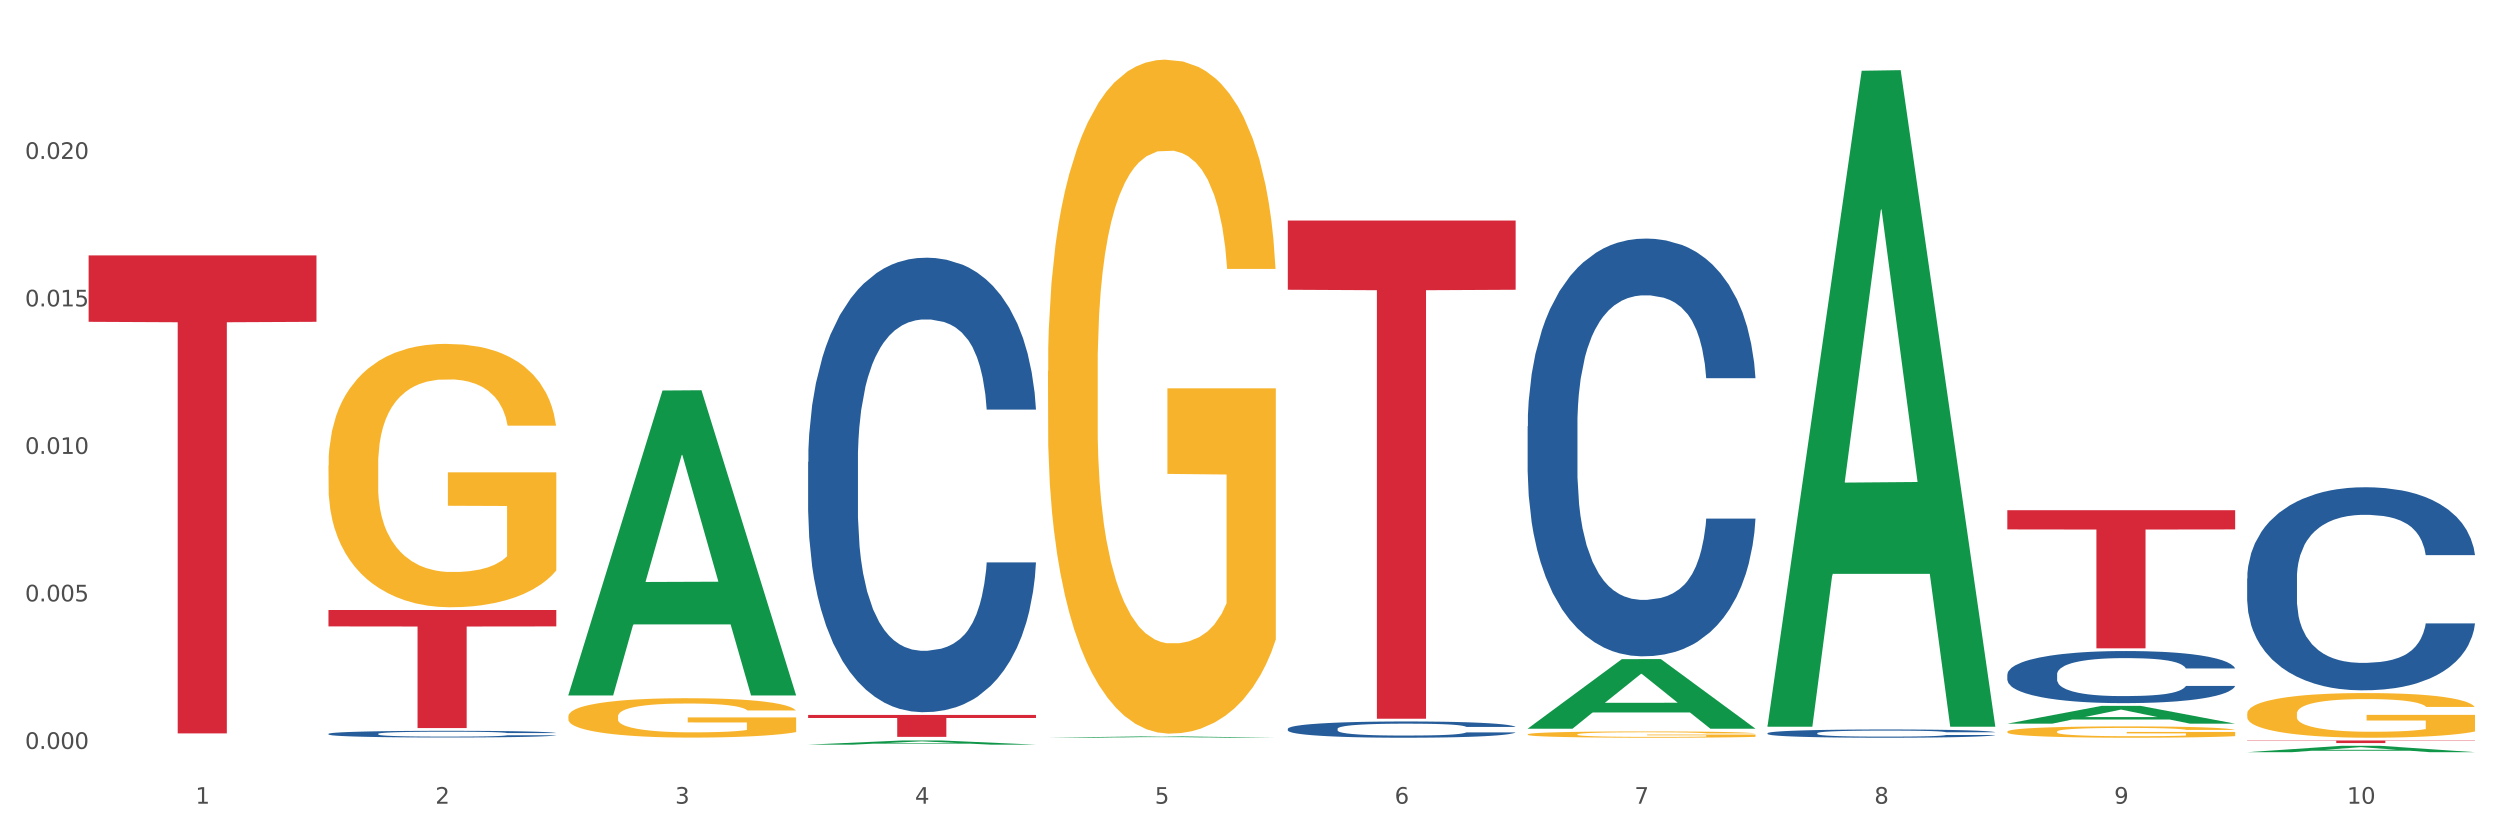 <?xml version="1.0" encoding="utf-8" standalone="no"?>
<!DOCTYPE svg PUBLIC "-//W3C//DTD SVG 1.1//EN"
  "http://www.w3.org/Graphics/SVG/1.1/DTD/svg11.dtd">
<svg xmlns:xlink="http://www.w3.org/1999/xlink" width="1080pt" height="360pt" viewBox="0 0 1080 360" xmlns="http://www.w3.org/2000/svg" version="1.1">
 <rect x="0" y="0" width="1080" height="360" fill="#333333" stroke="none"/>
 <defs>
  <style type="text/css">*{stroke-linejoin: round; stroke-linecap: butt}</style>
 </defs>
 <g id="figure_1">
  <g id="patch_1">
   <path d="M 0 360 
L 1080 360 
L 1080 0 
L 0 0 
z
" style="fill: #ffffff; stroke: #ffffff; stroke-linejoin: miter"/>
  </g>
  <g id="axes_1">
   <g id="matplotlib.axis_1">
    <g id="xtick_1">
     <g id="text_1">
      <!-- 1 -->
      <g style="fill: #4d4d4d" transform="translate(84.444 347.204) scale(0.096 -0.096)">
       <defs>
        <path id="DejaVuSans-31" d="M 794 531 
L 1825 531 
L 1825 4091 
L 703 3866 
L 703 4441 
L 1819 4666 
L 2450 4666 
L 2450 531 
L 3481 531 
L 3481 0 
L 794 0 
L 794 531 
z
" transform="scale(0.016)"/>
       </defs>
       <use xlink:href="#DejaVuSans-31"/>
      </g>
     </g>
    </g>
    <g id="xtick_2">
     <g id="text_2">
      <!-- 2 -->
      <g style="fill: #4d4d4d" transform="translate(188.053 347.204) scale(0.096 -0.096)">
       <defs>
        <path id="DejaVuSans-32" d="M 1228 531 
L 3431 531 
L 3431 0 
L 469 0 
L 469 531 
Q 828 903 1448 1529 
Q 2069 2156 2228 2338 
Q 2531 2678 2651 2914 
Q 2772 3150 2772 3378 
Q 2772 3750 2511 3984 
Q 2250 4219 1831 4219 
Q 1534 4219 1204 4116 
Q 875 4013 500 3803 
L 500 4441 
Q 881 4594 1212 4672 
Q 1544 4750 1819 4750 
Q 2544 4750 2975 4387 
Q 3406 4025 3406 3419 
Q 3406 3131 3298 2873 
Q 3191 2616 2906 2266 
Q 2828 2175 2409 1742 
Q 1991 1309 1228 531 
z
" transform="scale(0.016)"/>
       </defs>
       <use xlink:href="#DejaVuSans-32"/>
      </g>
     </g>
    </g>
    <g id="xtick_3">
     <g id="text_3">
      <!-- 3 -->
      <g style="fill: #4d4d4d" transform="translate(291.663 347.204) scale(0.096 -0.096)">
       <defs>
        <path id="DejaVuSans-33" d="M 2597 2516 
Q 3050 2419 3304 2112 
Q 3559 1806 3559 1356 
Q 3559 666 3084 287 
Q 2609 -91 1734 -91 
Q 1441 -91 1130 -33 
Q 819 25 488 141 
L 488 750 
Q 750 597 1062 519 
Q 1375 441 1716 441 
Q 2309 441 2620 675 
Q 2931 909 2931 1356 
Q 2931 1769 2642 2001 
Q 2353 2234 1838 2234 
L 1294 2234 
L 1294 2753 
L 1863 2753 
Q 2328 2753 2575 2939 
Q 2822 3125 2822 3475 
Q 2822 3834 2567 4026 
Q 2313 4219 1838 4219 
Q 1578 4219 1281 4162 
Q 984 4106 628 3988 
L 628 4550 
Q 988 4650 1302 4700 
Q 1616 4750 1894 4750 
Q 2613 4750 3031 4423 
Q 3450 4097 3450 3541 
Q 3450 3153 3228 2886 
Q 3006 2619 2597 2516 
z
" transform="scale(0.016)"/>
       </defs>
       <use xlink:href="#DejaVuSans-33"/>
      </g>
     </g>
    </g>
    <g id="xtick_4">
     <g id="text_4">
      <!-- 4 -->
      <g style="fill: #4d4d4d" transform="translate(395.273 347.204) scale(0.096 -0.096)">
       <defs>
        <path id="DejaVuSans-34" d="M 2419 4116 
L 825 1625 
L 2419 1625 
L 2419 4116 
z
M 2253 4666 
L 3047 4666 
L 3047 1625 
L 3713 1625 
L 3713 1100 
L 3047 1100 
L 3047 0 
L 2419 0 
L 2419 1100 
L 313 1100 
L 313 1709 
L 2253 4666 
z
" transform="scale(0.016)"/>
       </defs>
       <use xlink:href="#DejaVuSans-34"/>
      </g>
     </g>
    </g>
    <g id="xtick_5">
     <g id="text_5">
      <!-- 5 -->
      <g style="fill: #4d4d4d" transform="translate(498.883 347.204) scale(0.096 -0.096)">
       <defs>
        <path id="DejaVuSans-35" d="M 691 4666 
L 3169 4666 
L 3169 4134 
L 1269 4134 
L 1269 2991 
Q 1406 3038 1543 3061 
Q 1681 3084 1819 3084 
Q 2600 3084 3056 2656 
Q 3513 2228 3513 1497 
Q 3513 744 3044 326 
Q 2575 -91 1722 -91 
Q 1428 -91 1123 -41 
Q 819 9 494 109 
L 494 744 
Q 775 591 1075 516 
Q 1375 441 1709 441 
Q 2250 441 2565 725 
Q 2881 1009 2881 1497 
Q 2881 1984 2565 2268 
Q 2250 2553 1709 2553 
Q 1456 2553 1204 2497 
Q 953 2441 691 2322 
L 691 4666 
z
" transform="scale(0.016)"/>
       </defs>
       <use xlink:href="#DejaVuSans-35"/>
      </g>
     </g>
    </g>
    <g id="xtick_6">
     <g id="text_6">
      <!-- 6 -->
      <g style="fill: #4d4d4d" transform="translate(602.492 347.204) scale(0.096 -0.096)">
       <defs>
        <path id="DejaVuSans-36" d="M 2113 2584 
Q 1688 2584 1439 2293 
Q 1191 2003 1191 1497 
Q 1191 994 1439 701 
Q 1688 409 2113 409 
Q 2538 409 2786 701 
Q 3034 994 3034 1497 
Q 3034 2003 2786 2293 
Q 2538 2584 2113 2584 
z
M 3366 4563 
L 3366 3988 
Q 3128 4100 2886 4159 
Q 2644 4219 2406 4219 
Q 1781 4219 1451 3797 
Q 1122 3375 1075 2522 
Q 1259 2794 1537 2939 
Q 1816 3084 2150 3084 
Q 2853 3084 3261 2657 
Q 3669 2231 3669 1497 
Q 3669 778 3244 343 
Q 2819 -91 2113 -91 
Q 1303 -91 875 529 
Q 447 1150 447 2328 
Q 447 3434 972 4092 
Q 1497 4750 2381 4750 
Q 2619 4750 2861 4703 
Q 3103 4656 3366 4563 
z
" transform="scale(0.016)"/>
       </defs>
       <use xlink:href="#DejaVuSans-36"/>
      </g>
     </g>
    </g>
    <g id="xtick_7">
     <g id="text_7">
      <!-- 7 -->
      <g style="fill: #4d4d4d" transform="translate(706.102 347.204) scale(0.096 -0.096)">
       <defs>
        <path id="DejaVuSans-37" d="M 525 4666 
L 3525 4666 
L 3525 4397 
L 1831 0 
L 1172 0 
L 2766 4134 
L 525 4134 
L 525 4666 
z
" transform="scale(0.016)"/>
       </defs>
       <use xlink:href="#DejaVuSans-37"/>
      </g>
     </g>
    </g>
    <g id="xtick_8">
     <g id="text_8">
      <!-- 8 -->
      <g style="fill: #4d4d4d" transform="translate(809.712 347.204) scale(0.096 -0.096)">
       <defs>
        <path id="DejaVuSans-38" d="M 2034 2216 
Q 1584 2216 1326 1975 
Q 1069 1734 1069 1313 
Q 1069 891 1326 650 
Q 1584 409 2034 409 
Q 2484 409 2743 651 
Q 3003 894 3003 1313 
Q 3003 1734 2745 1975 
Q 2488 2216 2034 2216 
z
M 1403 2484 
Q 997 2584 770 2862 
Q 544 3141 544 3541 
Q 544 4100 942 4425 
Q 1341 4750 2034 4750 
Q 2731 4750 3128 4425 
Q 3525 4100 3525 3541 
Q 3525 3141 3298 2862 
Q 3072 2584 2669 2484 
Q 3125 2378 3379 2068 
Q 3634 1759 3634 1313 
Q 3634 634 3220 271 
Q 2806 -91 2034 -91 
Q 1263 -91 848 271 
Q 434 634 434 1313 
Q 434 1759 690 2068 
Q 947 2378 1403 2484 
z
M 1172 3481 
Q 1172 3119 1398 2916 
Q 1625 2713 2034 2713 
Q 2441 2713 2670 2916 
Q 2900 3119 2900 3481 
Q 2900 3844 2670 4047 
Q 2441 4250 2034 4250 
Q 1625 4250 1398 4047 
Q 1172 3844 1172 3481 
z
" transform="scale(0.016)"/>
       </defs>
       <use xlink:href="#DejaVuSans-38"/>
      </g>
     </g>
    </g>
    <g id="xtick_9">
     <g id="text_9">
      <!-- 9 -->
      <g style="fill: #4d4d4d" transform="translate(913.322 347.204) scale(0.096 -0.096)">
       <defs>
        <path id="DejaVuSans-39" d="M 703 97 
L 703 672 
Q 941 559 1184 500 
Q 1428 441 1663 441 
Q 2288 441 2617 861 
Q 2947 1281 2994 2138 
Q 2813 1869 2534 1725 
Q 2256 1581 1919 1581 
Q 1219 1581 811 2004 
Q 403 2428 403 3163 
Q 403 3881 828 4315 
Q 1253 4750 1959 4750 
Q 2769 4750 3195 4129 
Q 3622 3509 3622 2328 
Q 3622 1225 3098 567 
Q 2575 -91 1691 -91 
Q 1453 -91 1209 -44 
Q 966 3 703 97 
z
M 1959 2075 
Q 2384 2075 2632 2365 
Q 2881 2656 2881 3163 
Q 2881 3666 2632 3958 
Q 2384 4250 1959 4250 
Q 1534 4250 1286 3958 
Q 1038 3666 1038 3163 
Q 1038 2656 1286 2365 
Q 1534 2075 1959 2075 
z
" transform="scale(0.016)"/>
       </defs>
       <use xlink:href="#DejaVuSans-39"/>
      </g>
     </g>
    </g>
    <g id="xtick_10">
     <g id="text_10">
      <!-- 10 -->
      <g style="fill: #4d4d4d" transform="translate(1013.877 347.204) scale(0.096 -0.096)">
       <defs>
        <path id="DejaVuSans-30" d="M 2034 4250 
Q 1547 4250 1301 3770 
Q 1056 3291 1056 2328 
Q 1056 1369 1301 889 
Q 1547 409 2034 409 
Q 2525 409 2770 889 
Q 3016 1369 3016 2328 
Q 3016 3291 2770 3770 
Q 2525 4250 2034 4250 
z
M 2034 4750 
Q 2819 4750 3233 4129 
Q 3647 3509 3647 2328 
Q 3647 1150 3233 529 
Q 2819 -91 2034 -91 
Q 1250 -91 836 529 
Q 422 1150 422 2328 
Q 422 3509 836 4129 
Q 1250 4750 2034 4750 
z
" transform="scale(0.016)"/>
       </defs>
       <use xlink:href="#DejaVuSans-31"/>
       <use xlink:href="#DejaVuSans-30" transform="translate(63.623 0)"/>
      </g>
     </g>
    </g>
    <g id="xtick_11"/>
    <g id="xtick_12"/>
    <g id="xtick_13"/>
    <g id="xtick_14"/>
    <g id="xtick_15"/>
    <g id="xtick_16"/>
    <g id="xtick_17"/>
    <g id="xtick_18"/>
    <g id="xtick_19"/>
   </g>
   <g id="matplotlib.axis_2">
    <g id="ytick_1">
     <g id="text_11">
      <!-- 0.000 -->
      <g style="fill: #4d4d4d" transform="translate(10.8 323.526) scale(0.096 -0.096)">
       <defs>
        <path id="DejaVuSans-2e" d="M 684 794 
L 1344 794 
L 1344 0 
L 684 0 
L 684 794 
z
" transform="scale(0.016)"/>
       </defs>
       <use xlink:href="#DejaVuSans-30"/>
       <use xlink:href="#DejaVuSans-2e" transform="translate(63.623 0)"/>
       <use xlink:href="#DejaVuSans-30" transform="translate(95.41 0)"/>
       <use xlink:href="#DejaVuSans-30" transform="translate(159.033 0)"/>
       <use xlink:href="#DejaVuSans-30" transform="translate(222.656 0)"/>
      </g>
     </g>
    </g>
    <g id="ytick_2">
     <g id="text_12">
      <!-- 0.005 -->
      <g style="fill: #4d4d4d" transform="translate(10.8 259.806) scale(0.096 -0.096)">
       <use xlink:href="#DejaVuSans-30"/>
       <use xlink:href="#DejaVuSans-2e" transform="translate(63.623 0)"/>
       <use xlink:href="#DejaVuSans-30" transform="translate(95.41 0)"/>
       <use xlink:href="#DejaVuSans-30" transform="translate(159.033 0)"/>
       <use xlink:href="#DejaVuSans-35" transform="translate(222.656 0)"/>
      </g>
     </g>
    </g>
    <g id="ytick_3">
     <g id="text_13">
      <!-- 0.010 -->
      <g style="fill: #4d4d4d" transform="translate(10.8 196.085) scale(0.096 -0.096)">
       <use xlink:href="#DejaVuSans-30"/>
       <use xlink:href="#DejaVuSans-2e" transform="translate(63.623 0)"/>
       <use xlink:href="#DejaVuSans-30" transform="translate(95.41 0)"/>
       <use xlink:href="#DejaVuSans-31" transform="translate(159.033 0)"/>
       <use xlink:href="#DejaVuSans-30" transform="translate(222.656 0)"/>
      </g>
     </g>
    </g>
    <g id="ytick_4">
     <g id="text_14">
      <!-- 0.015 -->
      <g style="fill: #4d4d4d" transform="translate(10.8 132.365) scale(0.096 -0.096)">
       <use xlink:href="#DejaVuSans-30"/>
       <use xlink:href="#DejaVuSans-2e" transform="translate(63.623 0)"/>
       <use xlink:href="#DejaVuSans-30" transform="translate(95.41 0)"/>
       <use xlink:href="#DejaVuSans-31" transform="translate(159.033 0)"/>
       <use xlink:href="#DejaVuSans-35" transform="translate(222.656 0)"/>
      </g>
     </g>
    </g>
    <g id="ytick_5">
     <g id="text_15">
      <!-- 0.020 -->
      <g style="fill: #4d4d4d" transform="translate(10.8 68.645) scale(0.096 -0.096)">
       <use xlink:href="#DejaVuSans-30"/>
       <use xlink:href="#DejaVuSans-2e" transform="translate(63.623 0)"/>
       <use xlink:href="#DejaVuSans-30" transform="translate(95.41 0)"/>
       <use xlink:href="#DejaVuSans-32" transform="translate(159.033 0)"/>
       <use xlink:href="#DejaVuSans-30" transform="translate(222.656 0)"/>
      </g>
     </g>
    </g>
    <g id="ytick_6"/>
    <g id="ytick_7"/>
    <g id="ytick_8"/>
    <g id="ytick_9"/>
    <g id="ytick_10"/>
   </g>
   <g id="PolyCollection_1">
    <path d="M 245.502 300.205 
L 245.604 300.081 
L 286.193 168.7 
L 303.038 168.576 
L 343.932 300.453 
L 324.449 300.453 
L 315.621 269.743 
L 273.712 269.743 
L 273.408 270.239 
L 264.884 300.453 
L 245.502 300.453 
L 245.502 300.205 
L 278.989 251.417 
L 310.344 251.293 
L 294.819 196.685 
L 294.616 196.437 
L 294.413 196.809 
L 278.887 251.293 
L 278.989 251.417 
L 245.502 300.205 
z
" clip-path="url(#pb352b900b3)" style="fill: #109648"/>
    <path d="M 659.941 317.24 
L 660.058 317.237 
L 660.058 317.148 
L 660.29 317.071 
L 661.452 316.884 
L 663.195 316.731 
L 664.474 316.649 
L 665.752 316.582 
L 667.263 316.515 
L 669.122 316.445 
L 672.492 316.343 
L 674.584 316.291 
L 677.14 316.236 
L 681.789 316.157 
L 685.159 316.112 
L 688.645 316.075 
L 694.339 316.03 
L 698.058 316.011 
L 702.009 315.996 
L 706.774 315.986 
L 710.376 315.983 
L 718.279 315.991 
L 725.019 316.013 
L 728.273 316.03 
L 732.456 316.06 
L 734.664 316.08 
L 738.267 316.12 
L 741.985 316.172 
L 744.542 316.217 
L 748.377 316.301 
L 751.282 316.385 
L 753.955 316.49 
L 755.349 316.562 
L 756.395 316.629 
L 757.325 316.706 
L 758.255 316.827 
L 737.337 316.827 
L 736.523 316.74 
L 735.245 316.659 
L 733.386 316.579 
L 731.759 316.529 
L 728.97 316.467 
L 726.413 316.428 
L 723.74 316.398 
L 720.487 316.373 
L 717.93 316.361 
L 714.327 316.351 
L 707.239 316.353 
L 702.474 316.373 
L 699.22 316.398 
L 697.128 316.42 
L 695.269 316.445 
L 693.177 316.48 
L 690.737 316.532 
L 688.994 316.579 
L 687.251 316.639 
L 685.856 316.698 
L 684.578 316.768 
L 683.532 316.842 
L 682.719 316.919 
L 682.021 317.014 
L 681.44 317.17 
L 681.44 317.51 
L 681.673 317.587 
L 682.254 317.689 
L 682.951 317.766 
L 684.113 317.858 
L 685.159 317.92 
L 687.134 318.009 
L 689.342 318.084 
L 691.086 318.131 
L 692.829 318.171 
L 695.85 318.225 
L 699.22 318.27 
L 702.125 318.297 
L 706.077 318.322 
L 708.749 318.332 
L 711.074 318.337 
L 716.768 318.337 
L 720.835 318.329 
L 725.367 318.312 
L 728.854 318.29 
L 731.759 318.262 
L 735.013 318.218 
L 737.104 318.176 
L 737.104 317.657 
L 711.538 317.654 
L 711.538 317.309 
L 758.371 317.309 
L 758.371 318.322 
L 756.395 318.374 
L 754.187 318.421 
L 751.863 318.464 
L 748.377 318.516 
L 744.193 318.565 
L 740.475 318.6 
L 736.523 318.63 
L 731.875 318.657 
L 725.832 318.682 
L 722.113 318.692 
L 717.465 318.699 
L 712.003 318.702 
L 707.239 318.697 
L 702.59 318.685 
L 697.71 318.662 
L 692.945 318.63 
L 689.342 318.598 
L 685.74 318.558 
L 681.905 318.506 
L 678.884 318.456 
L 676.559 318.411 
L 674.003 318.354 
L 671.214 318.28 
L 669.122 318.213 
L 667.263 318.143 
L 665.287 318.054 
L 663.893 317.977 
L 662.498 317.88 
L 661.685 317.808 
L 660.755 317.696 
L 660.058 317.54 
L 659.941 317.24 
z
" clip-path="url(#pb352b900b3)" style="fill: #f7b32b"/>
    <path d="M 867.161 316.067 
L 867.277 316.063 
L 867.277 315.902 
L 867.51 315.763 
L 868.672 315.428 
L 870.415 315.151 
L 871.693 315.003 
L 872.971 314.882 
L 874.482 314.761 
L 876.342 314.636 
L 879.712 314.453 
L 881.803 314.359 
L 884.36 314.261 
L 889.008 314.117 
L 892.378 314.037 
L 895.865 313.97 
L 901.559 313.889 
L 905.278 313.853 
L 909.229 313.827 
L 913.993 313.809 
L 917.596 313.804 
L 925.498 313.818 
L 932.238 313.858 
L 935.492 313.889 
L 939.676 313.943 
L 941.884 313.979 
L 945.486 314.05 
L 949.205 314.144 
L 951.761 314.225 
L 955.596 314.377 
L 958.501 314.529 
L 961.174 314.717 
L 962.569 314.846 
L 963.615 314.967 
L 964.544 315.106 
L 965.474 315.325 
L 944.556 315.325 
L 943.743 315.168 
L 942.465 315.021 
L 940.605 314.878 
L 938.978 314.788 
L 936.189 314.676 
L 933.633 314.605 
L 930.96 314.551 
L 927.706 314.507 
L 925.149 314.484 
L 921.547 314.466 
L 914.458 314.471 
L 909.694 314.507 
L 906.44 314.551 
L 904.348 314.591 
L 902.489 314.636 
L 900.397 314.699 
L 897.956 314.793 
L 896.213 314.878 
L 894.47 314.985 
L 893.076 315.092 
L 891.797 315.218 
L 890.751 315.352 
L 889.938 315.491 
L 889.241 315.66 
L 888.66 315.942 
L 888.66 316.555 
L 888.892 316.694 
L 889.473 316.877 
L 890.17 317.016 
L 891.333 317.181 
L 892.378 317.293 
L 894.354 317.454 
L 896.562 317.588 
L 898.305 317.673 
L 900.048 317.745 
L 903.07 317.843 
L 906.44 317.924 
L 909.345 317.973 
L 913.296 318.018 
L 915.969 318.035 
L 918.293 318.044 
L 923.987 318.044 
L 928.055 318.031 
L 932.587 318 
L 936.073 317.959 
L 938.978 317.91 
L 942.232 317.83 
L 944.324 317.754 
L 944.324 316.819 
L 918.758 316.814 
L 918.758 316.193 
L 965.59 316.193 
L 965.59 318.018 
L 963.615 318.112 
L 961.407 318.196 
L 959.083 318.273 
L 955.596 318.366 
L 951.413 318.456 
L 947.694 318.519 
L 943.743 318.572 
L 939.095 318.621 
L 933.052 318.666 
L 929.333 318.684 
L 924.685 318.697 
L 919.223 318.702 
L 914.458 318.693 
L 909.81 318.671 
L 904.929 318.63 
L 900.164 318.572 
L 896.562 318.514 
L 892.959 318.442 
L 889.125 318.349 
L 886.103 318.259 
L 883.779 318.179 
L 881.222 318.076 
L 878.433 317.942 
L 876.342 317.821 
L 874.482 317.696 
L 872.507 317.535 
L 871.112 317.396 
L 869.718 317.221 
L 868.904 317.092 
L 867.974 316.89 
L 867.277 316.609 
L 867.161 316.067 
z
" clip-path="url(#pb352b900b3)" style="fill: #f7b32b"/>
    <path d="M 970.771 319.878 
L 1069.2 319.878 
L 1069.2 320.036 
L 1030.481 320.037 
L 1030.481 321.012 
L 1009.256 321.012 
L 1009.256 320.037 
L 970.771 320.036 
L 970.771 319.879 
L 970.771 319.878 
z
" clip-path="url(#pb352b900b3)" style="fill: #d62839"/>
    <path d="M 556.332 95.264 
L 654.761 95.264 
L 654.761 125.174 
L 616.042 125.377 
L 616.042 310.498 
L 594.817 310.498 
L 594.817 125.377 
L 556.332 125.174 
L 556.332 95.466 
L 556.332 95.264 
z
" clip-path="url(#pb352b900b3)" style="fill: #d62839"/>
    <path d="M 349.112 308.853 
L 447.542 308.853 
L 447.542 310.171 
L 408.823 310.18 
L 408.823 318.337 
L 387.598 318.337 
L 387.598 310.18 
L 349.112 310.171 
L 349.112 308.862 
L 349.112 308.853 
z
" clip-path="url(#pb352b900b3)" style="fill: #d62839"/>
    <path d="M 141.893 263.519 
L 240.322 263.519 
L 240.322 270.608 
L 201.603 270.656 
L 201.603 314.532 
L 180.378 314.532 
L 180.378 270.656 
L 141.893 270.608 
L 141.893 263.567 
L 141.893 263.519 
z
" clip-path="url(#pb352b900b3)" style="fill: #d62839"/>
    <path d="M 38.283 110.325 
L 136.712 110.325 
L 136.712 139.023 
L 97.994 139.217 
L 97.994 316.835 
L 76.768 316.835 
L 76.768 139.217 
L 38.283 139.023 
L 38.283 110.519 
L 38.283 110.325 
z
" clip-path="url(#pb352b900b3)" style="fill: #d62839"/>
    <path d="M 452.722 160.316 
L 452.838 160.05 
L 452.838 150.477 
L 453.071 142.233 
L 454.233 122.289 
L 455.976 105.802 
L 457.254 97.026 
L 458.532 89.847 
L 460.043 82.667 
L 461.903 75.221 
L 465.273 64.318 
L 467.364 58.734 
L 469.921 52.883 
L 474.569 44.374 
L 477.939 39.587 
L 481.426 35.599 
L 487.12 30.812 
L 490.839 28.685 
L 494.79 27.089 
L 499.554 26.025 
L 503.157 25.759 
L 511.059 26.557 
L 517.799 28.951 
L 521.053 30.812 
L 525.237 34.003 
L 527.445 36.13 
L 531.047 40.385 
L 534.766 45.97 
L 537.322 50.756 
L 541.157 59.797 
L 544.062 68.839 
L 546.735 80.007 
L 548.13 87.719 
L 549.176 94.899 
L 550.105 103.143 
L 551.035 116.173 
L 530.117 116.173 
L 529.304 106.866 
L 528.026 98.09 
L 526.166 89.581 
L 524.539 84.262 
L 521.75 77.614 
L 519.194 73.359 
L 516.521 70.168 
L 513.267 67.509 
L 510.71 66.18 
L 507.108 65.116 
L 500.019 65.382 
L 495.255 67.509 
L 492.001 70.168 
L 489.909 72.562 
L 488.05 75.221 
L 485.958 78.944 
L 483.517 84.528 
L 481.774 89.581 
L 480.031 95.963 
L 478.637 102.345 
L 477.358 109.791 
L 476.312 117.768 
L 475.499 126.012 
L 474.802 136.117 
L 474.221 152.87 
L 474.221 189.301 
L 474.453 197.545 
L 475.034 208.448 
L 475.731 216.691 
L 476.894 226.53 
L 477.939 233.178 
L 479.915 242.751 
L 482.123 250.729 
L 483.866 255.782 
L 485.609 260.036 
L 488.631 265.887 
L 492.001 270.673 
L 494.906 273.598 
L 498.857 276.258 
L 501.53 277.321 
L 503.854 277.853 
L 509.548 277.853 
L 513.616 277.055 
L 518.148 275.194 
L 521.634 272.801 
L 524.539 269.875 
L 527.793 265.089 
L 529.885 260.568 
L 529.885 204.991 
L 504.319 204.725 
L 504.319 167.762 
L 551.151 167.762 
L 551.151 276.258 
L 549.176 281.842 
L 546.968 286.894 
L 544.644 291.415 
L 541.157 296.999 
L 536.974 302.318 
L 533.255 306.041 
L 529.304 309.232 
L 524.656 312.157 
L 518.613 314.816 
L 514.894 315.88 
L 510.246 316.678 
L 504.784 316.944 
L 500.019 316.412 
L 495.371 315.082 
L 490.49 312.689 
L 485.725 309.232 
L 482.123 305.775 
L 478.52 301.52 
L 474.686 295.936 
L 471.664 290.617 
L 469.34 285.831 
L 466.783 279.715 
L 463.994 271.737 
L 461.903 264.557 
L 460.043 257.111 
L 458.068 247.538 
L 456.673 239.295 
L 455.279 228.924 
L 454.465 221.212 
L 453.535 209.245 
L 452.838 192.492 
L 452.722 160.316 
z
" clip-path="url(#pb352b900b3)" style="fill: #f7b32b"/>
    <path d="M 970.771 308.321 
L 970.887 308.303 
L 970.887 307.669 
L 971.119 307.122 
L 972.281 305.801 
L 974.025 304.708 
L 975.303 304.126 
L 976.581 303.65 
L 978.092 303.174 
L 979.951 302.681 
L 983.321 301.958 
L 985.413 301.588 
L 987.97 301.201 
L 992.618 300.637 
L 995.988 300.319 
L 999.474 300.055 
L 1005.169 299.738 
L 1008.887 299.597 
L 1012.838 299.491 
L 1017.603 299.42 
L 1021.206 299.403 
L 1029.108 299.456 
L 1035.848 299.614 
L 1039.102 299.738 
L 1043.285 299.949 
L 1045.493 300.09 
L 1049.096 300.372 
L 1052.814 300.742 
L 1055.371 301.06 
L 1059.206 301.659 
L 1062.111 302.258 
L 1064.784 302.998 
L 1066.179 303.509 
L 1067.224 303.985 
L 1068.154 304.532 
L 1069.084 305.395 
L 1048.166 305.395 
L 1047.353 304.778 
L 1046.074 304.197 
L 1044.215 303.633 
L 1042.588 303.28 
L 1039.799 302.84 
L 1037.242 302.558 
L 1034.57 302.346 
L 1031.316 302.17 
L 1028.759 302.082 
L 1025.157 302.011 
L 1018.068 302.029 
L 1013.303 302.17 
L 1010.049 302.346 
L 1007.958 302.505 
L 1006.098 302.681 
L 1004.007 302.928 
L 1001.566 303.298 
L 999.823 303.633 
L 998.08 304.056 
L 996.685 304.479 
L 995.407 304.972 
L 994.361 305.501 
L 993.548 306.047 
L 992.851 306.717 
L 992.269 307.827 
L 992.269 310.242 
L 992.502 310.788 
L 993.083 311.511 
L 993.78 312.057 
L 994.942 312.709 
L 995.988 313.15 
L 997.964 313.785 
L 1000.172 314.313 
L 1001.915 314.648 
L 1003.658 314.93 
L 1006.679 315.318 
L 1010.049 315.635 
L 1012.955 315.829 
L 1016.906 316.005 
L 1019.579 316.076 
L 1021.903 316.111 
L 1027.597 316.111 
L 1031.664 316.058 
L 1036.197 315.935 
L 1039.683 315.776 
L 1042.588 315.582 
L 1045.842 315.265 
L 1047.934 314.965 
L 1047.934 311.282 
L 1022.368 311.264 
L 1022.368 308.814 
L 1069.2 308.814 
L 1069.2 316.005 
L 1067.224 316.375 
L 1065.016 316.71 
L 1062.692 317.01 
L 1059.206 317.38 
L 1055.022 317.733 
L 1051.304 317.979 
L 1047.353 318.191 
L 1042.704 318.385 
L 1036.661 318.561 
L 1032.943 318.631 
L 1028.294 318.684 
L 1022.832 318.702 
L 1018.068 318.667 
L 1013.42 318.579 
L 1008.539 318.42 
L 1003.774 318.191 
L 1000.172 317.962 
L 996.569 317.68 
L 992.734 317.31 
L 989.713 316.957 
L 987.389 316.64 
L 984.832 316.234 
L 982.043 315.706 
L 979.951 315.23 
L 978.092 314.736 
L 976.116 314.102 
L 974.722 313.555 
L 973.327 312.868 
L 972.514 312.357 
L 971.584 311.564 
L 970.887 310.454 
L 970.771 308.321 
z
" clip-path="url(#pb352b900b3)" style="fill: #f7b32b"/>
    <path d="M 141.893 317.007 
L 142.009 317.005 
L 142.009 316.931 
L 142.358 316.831 
L 143.638 316.646 
L 145.267 316.506 
L 148.059 316.342 
L 149.572 316.274 
L 151.55 316.197 
L 155.622 316.073 
L 160.276 315.967 
L 163.533 315.909 
L 165.977 315.872 
L 171.445 315.806 
L 174.586 315.777 
L 177.844 315.754 
L 180.636 315.738 
L 185.29 315.719 
L 189.013 315.711 
L 193.318 315.709 
L 196.925 315.711 
L 201.695 315.722 
L 208.676 315.754 
L 211.352 315.772 
L 214.958 315.804 
L 218.682 315.846 
L 221.707 315.888 
L 225.197 315.949 
L 228.804 316.028 
L 232.294 316.128 
L 234.737 316.221 
L 236.715 316.318 
L 238.46 316.437 
L 239.74 316.567 
L 240.322 316.675 
L 219.031 316.675 
L 218.449 316.577 
L 217.285 316.472 
L 216.122 316.4 
L 214.842 316.342 
L 212.864 316.276 
L 211.119 316.234 
L 208.21 316.184 
L 205.534 316.152 
L 203.324 316.134 
L 200.648 316.118 
L 194.947 316.102 
L 190.875 316.102 
L 188.315 316.107 
L 185.174 316.12 
L 182.498 316.139 
L 179.356 316.171 
L 176.913 316.205 
L 174.47 316.25 
L 173.074 316.281 
L 170.979 316.34 
L 169.583 316.387 
L 167.722 316.469 
L 166.675 316.527 
L 164.813 316.677 
L 163.999 316.788 
L 163.65 316.865 
L 163.417 316.949 
L 163.417 317.361 
L 164.115 317.546 
L 164.697 317.625 
L 165.627 317.715 
L 167.373 317.831 
L 169.932 317.945 
L 172.608 318.026 
L 174.819 318.077 
L 176.913 318.113 
L 179.007 318.143 
L 181.567 318.169 
L 183.661 318.185 
L 186.803 318.201 
L 190.526 318.209 
L 193.434 318.209 
L 199.368 318.195 
L 202.044 318.182 
L 204.604 318.164 
L 207.396 318.135 
L 209.606 318.103 
L 210.886 318.079 
L 212.981 318.029 
L 214.609 317.976 
L 216.006 317.916 
L 216.936 317.863 
L 217.983 317.784 
L 218.798 317.694 
L 219.031 317.646 
L 240.322 317.646 
L 239.857 317.741 
L 239.042 317.834 
L 237.413 317.958 
L 236.134 318.029 
L 234.156 318.116 
L 232.061 318.19 
L 229.153 318.272 
L 226.477 318.333 
L 223.684 318.385 
L 220.659 318.433 
L 215.191 318.499 
L 213.213 318.517 
L 209.025 318.549 
L 205.767 318.568 
L 200.997 318.586 
L 196.11 318.597 
L 190.991 318.599 
L 186.454 318.594 
L 181.451 318.578 
L 178.309 318.562 
L 174.819 318.539 
L 170.747 318.502 
L 166.907 318.457 
L 163.301 318.404 
L 159.926 318.343 
L 156.785 318.275 
L 152.713 318.161 
L 149.688 318.05 
L 147.477 317.947 
L 145.965 317.86 
L 144.452 317.749 
L 143.638 317.673 
L 142.358 317.488 
L 141.893 317.316 
L 141.893 317.007 
z
" clip-path="url(#pb352b900b3)" style="fill: #255c99"/>
    <path d="M 349.112 199.546 
L 349.229 199.366 
L 349.229 194.345 
L 349.578 187.531 
L 350.857 174.978 
L 352.486 165.474 
L 355.279 154.356 
L 356.791 149.694 
L 358.769 144.494 
L 362.841 136.066 
L 367.495 128.893 
L 370.753 124.948 
L 373.196 122.437 
L 378.664 117.954 
L 381.806 115.981 
L 385.063 114.368 
L 387.856 113.292 
L 392.51 112.036 
L 396.233 111.498 
L 400.537 111.319 
L 404.144 111.498 
L 408.914 112.216 
L 415.895 114.368 
L 418.571 115.623 
L 422.178 117.775 
L 425.901 120.644 
L 428.926 123.513 
L 432.416 127.637 
L 436.023 133.017 
L 439.514 139.831 
L 441.957 146.108 
L 443.935 152.743 
L 445.68 160.812 
L 446.96 169.599 
L 447.542 176.951 
L 426.25 176.951 
L 425.668 170.316 
L 424.505 163.143 
L 423.341 158.302 
L 422.062 154.356 
L 420.084 149.873 
L 418.339 147.004 
L 415.43 143.597 
L 412.754 141.445 
L 410.543 140.19 
L 407.867 139.114 
L 402.166 138.038 
L 398.094 138.038 
L 395.535 138.397 
L 392.393 139.293 
L 389.717 140.549 
L 386.576 142.7 
L 384.133 145.032 
L 381.689 148.08 
L 380.293 150.232 
L 378.199 154.177 
L 376.803 157.405 
L 374.941 162.964 
L 373.894 166.909 
L 372.033 177.13 
L 371.218 184.662 
L 370.869 189.862 
L 370.636 195.601 
L 370.636 223.575 
L 371.334 236.127 
L 371.916 241.507 
L 372.847 247.604 
L 374.592 255.494 
L 377.152 263.205 
L 379.828 268.764 
L 382.038 272.171 
L 384.133 274.682 
L 386.227 276.654 
L 388.786 278.447 
L 390.881 279.523 
L 394.022 280.599 
L 397.745 281.137 
L 400.654 281.137 
L 406.587 280.241 
L 409.263 279.344 
L 411.823 278.089 
L 414.615 276.116 
L 416.826 273.964 
L 418.106 272.35 
L 420.2 268.943 
L 421.829 265.357 
L 423.225 261.232 
L 424.156 257.646 
L 425.203 252.266 
L 426.017 246.169 
L 426.25 242.942 
L 447.542 242.942 
L 447.076 249.397 
L 446.262 255.673 
L 444.633 264.102 
L 443.353 268.943 
L 441.375 274.861 
L 439.281 279.882 
L 436.372 285.441 
L 433.696 289.565 
L 430.904 293.152 
L 427.879 296.38 
L 422.411 300.863 
L 420.433 302.118 
L 416.244 304.27 
L 412.987 305.525 
L 408.216 306.78 
L 403.33 307.498 
L 398.211 307.677 
L 393.673 307.318 
L 388.67 306.242 
L 385.529 305.166 
L 382.038 303.552 
L 377.966 301.042 
L 374.127 297.993 
L 370.52 294.407 
L 367.146 290.283 
L 364.005 285.62 
L 359.932 277.909 
L 356.907 270.378 
L 354.697 263.384 
L 353.184 257.467 
L 351.672 249.935 
L 350.857 244.735 
L 349.578 232.182 
L 349.112 220.526 
L 349.112 199.546 
z
" clip-path="url(#pb352b900b3)" style="fill: #255c99"/>
    <path d="M 556.332 314.832 
L 556.448 314.826 
L 556.448 314.646 
L 556.797 314.402 
L 558.077 313.953 
L 559.706 313.613 
L 562.498 313.215 
L 564.011 313.048 
L 565.989 312.862 
L 570.061 312.561 
L 574.715 312.304 
L 577.972 312.163 
L 580.415 312.073 
L 585.884 311.912 
L 589.025 311.842 
L 592.283 311.784 
L 595.075 311.746 
L 599.729 311.701 
L 603.452 311.681 
L 607.757 311.675 
L 611.364 311.681 
L 616.134 311.707 
L 623.115 311.784 
L 625.791 311.829 
L 629.397 311.906 
L 633.121 312.009 
L 636.146 312.111 
L 639.636 312.259 
L 643.243 312.451 
L 646.733 312.695 
L 649.176 312.92 
L 651.154 313.157 
L 652.899 313.446 
L 654.179 313.761 
L 654.761 314.024 
L 633.47 314.024 
L 632.888 313.786 
L 631.724 313.53 
L 630.561 313.356 
L 629.281 313.215 
L 627.303 313.055 
L 625.558 312.952 
L 622.649 312.83 
L 619.973 312.753 
L 617.763 312.708 
L 615.087 312.67 
L 609.386 312.631 
L 605.314 312.631 
L 602.754 312.644 
L 599.613 312.676 
L 596.937 312.721 
L 593.795 312.798 
L 591.352 312.881 
L 588.909 312.991 
L 587.513 313.068 
L 585.418 313.209 
L 584.022 313.324 
L 582.161 313.523 
L 581.114 313.664 
L 579.252 314.03 
L 578.438 314.3 
L 578.089 314.486 
L 577.856 314.691 
L 577.856 315.692 
L 578.554 316.141 
L 579.136 316.334 
L 580.066 316.552 
L 581.812 316.834 
L 584.371 317.11 
L 587.047 317.309 
L 589.258 317.431 
L 591.352 317.521 
L 593.446 317.592 
L 596.006 317.656 
L 598.1 317.694 
L 601.242 317.733 
L 604.965 317.752 
L 607.873 317.752 
L 613.807 317.72 
L 616.483 317.688 
L 619.043 317.643 
L 621.835 317.572 
L 624.045 317.495 
L 625.325 317.438 
L 627.42 317.316 
L 629.048 317.187 
L 630.445 317.04 
L 631.375 316.911 
L 632.422 316.719 
L 633.237 316.501 
L 633.47 316.385 
L 654.761 316.385 
L 654.296 316.616 
L 653.481 316.841 
L 651.852 317.143 
L 650.573 317.316 
L 648.595 317.528 
L 646.5 317.707 
L 643.592 317.906 
L 640.916 318.054 
L 638.123 318.182 
L 635.098 318.298 
L 629.63 318.458 
L 627.652 318.503 
L 623.464 318.58 
L 620.206 318.625 
L 615.436 318.67 
L 610.549 318.695 
L 605.43 318.702 
L 600.893 318.689 
L 595.89 318.651 
L 592.748 318.612 
L 589.258 318.554 
L 585.186 318.464 
L 581.346 318.355 
L 577.74 318.227 
L 574.365 318.079 
L 571.224 317.913 
L 567.152 317.637 
L 564.127 317.367 
L 561.916 317.117 
L 560.404 316.905 
L 558.891 316.636 
L 558.077 316.449 
L 556.797 316 
L 556.332 315.583 
L 556.332 314.832 
z
" clip-path="url(#pb352b900b3)" style="fill: #255c99"/>
    <path d="M 659.941 184.149 
L 660.058 183.984 
L 660.058 179.369 
L 660.407 173.106 
L 661.687 161.568 
L 663.316 152.832 
L 666.108 142.613 
L 667.62 138.328 
L 669.598 133.548 
L 673.67 125.801 
L 678.324 119.208 
L 681.582 115.582 
L 684.025 113.274 
L 689.494 109.154 
L 692.635 107.341 
L 695.893 105.857 
L 698.685 104.868 
L 703.339 103.715 
L 707.062 103.22 
L 711.367 103.055 
L 714.973 103.22 
L 719.744 103.879 
L 726.724 105.857 
L 729.4 107.011 
L 733.007 108.989 
L 736.73 111.626 
L 739.755 114.263 
L 743.246 118.054 
L 746.852 122.999 
L 750.343 129.262 
L 752.786 135.031 
L 754.764 141.13 
L 756.509 148.547 
L 757.789 156.623 
L 758.371 163.381 
L 737.079 163.381 
L 736.498 157.283 
L 735.334 150.69 
L 734.171 146.239 
L 732.891 142.613 
L 730.913 138.493 
L 729.168 135.855 
L 726.259 132.724 
L 723.583 130.746 
L 721.373 129.592 
L 718.697 128.603 
L 712.996 127.614 
L 708.923 127.614 
L 706.364 127.944 
L 703.222 128.768 
L 700.546 129.922 
L 697.405 131.9 
L 694.962 134.042 
L 692.519 136.844 
L 691.122 138.822 
L 689.028 142.448 
L 687.632 145.415 
L 685.77 150.525 
L 684.723 154.151 
L 682.862 163.546 
L 682.047 170.469 
L 681.698 175.249 
L 681.466 180.523 
L 681.466 206.236 
L 682.164 217.773 
L 682.745 222.718 
L 683.676 228.322 
L 685.421 235.575 
L 687.981 242.662 
L 690.657 247.772 
L 692.868 250.903 
L 694.962 253.211 
L 697.056 255.024 
L 699.616 256.672 
L 701.71 257.661 
L 704.851 258.65 
L 708.574 259.145 
L 711.483 259.145 
L 717.417 258.32 
L 720.093 257.496 
L 722.652 256.343 
L 725.445 254.529 
L 727.655 252.552 
L 728.935 251.068 
L 731.029 247.936 
L 732.658 244.64 
L 734.054 240.849 
L 734.985 237.552 
L 736.032 232.608 
L 736.847 227.004 
L 737.079 224.037 
L 758.371 224.037 
L 757.905 229.971 
L 757.091 235.739 
L 755.462 243.486 
L 754.182 247.936 
L 752.204 253.376 
L 750.11 257.991 
L 747.201 263.1 
L 744.526 266.891 
L 741.733 270.188 
L 738.708 273.155 
L 733.24 277.275 
L 731.262 278.429 
L 727.074 280.407 
L 723.816 281.561 
L 719.046 282.715 
L 714.159 283.374 
L 709.04 283.539 
L 704.502 283.209 
L 699.499 282.22 
L 696.358 281.231 
L 692.868 279.748 
L 688.795 277.44 
L 684.956 274.638 
L 681.349 271.342 
L 677.975 267.551 
L 674.834 263.265 
L 670.762 256.178 
L 667.737 249.255 
L 665.526 242.827 
L 664.014 237.388 
L 662.501 230.465 
L 661.687 225.685 
L 660.407 214.147 
L 659.941 203.434 
L 659.941 184.149 
z
" clip-path="url(#pb352b900b3)" style="fill: #255c99"/>
    <path d="M 763.551 316.736 
L 763.668 316.733 
L 763.668 316.641 
L 764.017 316.518 
L 765.296 316.289 
L 766.925 316.116 
L 769.718 315.914 
L 771.23 315.83 
L 773.208 315.735 
L 777.28 315.582 
L 781.934 315.451 
L 785.192 315.38 
L 787.635 315.334 
L 793.103 315.253 
L 796.245 315.217 
L 799.502 315.187 
L 802.295 315.168 
L 806.949 315.145 
L 810.672 315.135 
L 814.976 315.132 
L 818.583 315.135 
L 823.353 315.148 
L 830.334 315.187 
L 833.01 315.21 
L 836.617 315.249 
L 840.34 315.301 
L 843.365 315.354 
L 846.855 315.429 
L 850.462 315.526 
L 853.953 315.65 
L 856.396 315.764 
L 858.374 315.885 
L 860.119 316.032 
L 861.399 316.191 
L 861.981 316.325 
L 840.689 316.325 
L 840.107 316.205 
L 838.944 316.074 
L 837.78 315.986 
L 836.501 315.914 
L 834.523 315.833 
L 832.777 315.781 
L 829.869 315.719 
L 827.193 315.68 
L 824.982 315.657 
L 822.306 315.637 
L 816.605 315.618 
L 812.533 315.618 
L 809.974 315.624 
L 806.832 315.64 
L 804.156 315.663 
L 801.015 315.702 
L 798.572 315.745 
L 796.128 315.8 
L 794.732 315.839 
L 792.638 315.911 
L 791.242 315.97 
L 789.38 316.071 
L 788.333 316.143 
L 786.472 316.328 
L 785.657 316.465 
L 785.308 316.56 
L 785.075 316.664 
L 785.075 317.173 
L 785.773 317.401 
L 786.355 317.499 
L 787.286 317.61 
L 789.031 317.753 
L 791.591 317.893 
L 794.267 317.994 
L 796.477 318.056 
L 798.572 318.102 
L 800.666 318.138 
L 803.225 318.17 
L 805.32 318.19 
L 808.461 318.21 
L 812.184 318.219 
L 815.093 318.219 
L 821.026 318.203 
L 823.702 318.187 
L 826.262 318.164 
L 829.054 318.128 
L 831.265 318.089 
L 832.545 318.06 
L 834.639 317.998 
L 836.268 317.932 
L 837.664 317.857 
L 838.595 317.792 
L 839.642 317.694 
L 840.456 317.584 
L 840.689 317.525 
L 861.981 317.525 
L 861.515 317.642 
L 860.701 317.756 
L 859.072 317.91 
L 857.792 317.998 
L 855.814 318.105 
L 853.72 318.197 
L 850.811 318.298 
L 848.135 318.373 
L 845.343 318.438 
L 842.318 318.497 
L 836.85 318.578 
L 834.872 318.601 
L 830.683 318.64 
L 827.426 318.663 
L 822.655 318.686 
L 817.769 318.699 
L 812.65 318.702 
L 808.112 318.695 
L 803.109 318.676 
L 799.968 318.656 
L 796.477 318.627 
L 792.405 318.581 
L 788.566 318.526 
L 784.959 318.461 
L 781.585 318.386 
L 778.444 318.301 
L 774.371 318.161 
L 771.346 318.024 
L 769.136 317.897 
L 767.623 317.789 
L 766.111 317.652 
L 765.296 317.558 
L 764.017 317.329 
L 763.551 317.117 
L 763.551 316.736 
z
" clip-path="url(#pb352b900b3)" style="fill: #255c99"/>
    <path d="M 867.161 291.359 
L 867.277 291.339 
L 867.277 290.763 
L 867.626 289.982 
L 868.906 288.543 
L 870.535 287.453 
L 873.327 286.179 
L 874.84 285.644 
L 876.818 285.048 
L 880.89 284.082 
L 885.544 283.26 
L 888.801 282.808 
L 891.245 282.52 
L 896.713 282.006 
L 899.854 281.78 
L 903.112 281.595 
L 905.904 281.471 
L 910.558 281.328 
L 914.281 281.266 
L 918.586 281.245 
L 922.193 281.266 
L 926.963 281.348 
L 933.944 281.595 
L 936.62 281.739 
L 940.227 281.985 
L 943.95 282.314 
L 946.975 282.643 
L 950.465 283.116 
L 954.072 283.733 
L 957.562 284.514 
L 960.006 285.233 
L 961.984 285.994 
L 963.729 286.919 
L 965.009 287.926 
L 965.59 288.769 
L 944.299 288.769 
L 943.717 288.008 
L 942.554 287.186 
L 941.39 286.631 
L 940.11 286.179 
L 938.132 285.665 
L 936.387 285.336 
L 933.479 284.946 
L 930.803 284.699 
L 928.592 284.555 
L 925.916 284.432 
L 920.215 284.308 
L 916.143 284.308 
L 913.583 284.349 
L 910.442 284.452 
L 907.766 284.596 
L 904.625 284.843 
L 902.181 285.11 
L 899.738 285.459 
L 898.342 285.706 
L 896.248 286.158 
L 894.851 286.528 
L 892.99 287.166 
L 891.943 287.618 
L 890.081 288.79 
L 889.267 289.653 
L 888.918 290.249 
L 888.685 290.907 
L 888.685 294.114 
L 889.383 295.553 
L 889.965 296.169 
L 890.896 296.868 
L 892.641 297.773 
L 895.201 298.657 
L 897.877 299.294 
L 900.087 299.685 
L 902.181 299.972 
L 904.276 300.198 
L 906.835 300.404 
L 908.929 300.527 
L 912.071 300.651 
L 915.794 300.712 
L 918.703 300.712 
L 924.636 300.61 
L 927.312 300.507 
L 929.872 300.363 
L 932.664 300.137 
L 934.875 299.89 
L 936.155 299.705 
L 938.249 299.315 
L 939.878 298.903 
L 941.274 298.431 
L 942.205 298.019 
L 943.252 297.403 
L 944.066 296.704 
L 944.299 296.334 
L 965.59 296.334 
L 965.125 297.074 
L 964.31 297.793 
L 962.682 298.759 
L 961.402 299.315 
L 959.424 299.993 
L 957.33 300.568 
L 954.421 301.206 
L 951.745 301.679 
L 948.953 302.09 
L 945.928 302.46 
L 940.459 302.974 
L 938.481 303.117 
L 934.293 303.364 
L 931.035 303.508 
L 926.265 303.652 
L 921.379 303.734 
L 916.259 303.755 
L 911.722 303.714 
L 906.719 303.59 
L 903.577 303.467 
L 900.087 303.282 
L 896.015 302.994 
L 892.176 302.645 
L 888.569 302.234 
L 885.195 301.761 
L 882.053 301.226 
L 877.981 300.342 
L 874.956 299.479 
L 872.746 298.677 
L 871.233 297.999 
L 869.721 297.136 
L 868.906 296.539 
L 867.626 295.1 
L 867.161 293.764 
L 867.161 291.359 
z
" clip-path="url(#pb352b900b3)" style="fill: #255c99"/>
    <path d="M 970.771 249.911 
L 970.887 249.831 
L 970.887 247.588 
L 971.236 244.543 
L 972.516 238.934 
L 974.145 234.688 
L 976.937 229.72 
L 978.45 227.637 
L 980.428 225.313 
L 984.5 221.547 
L 989.154 218.343 
L 992.411 216.58 
L 994.854 215.458 
L 1000.323 213.455 
L 1003.464 212.574 
L 1006.722 211.852 
L 1009.514 211.372 
L 1014.168 210.811 
L 1017.891 210.57 
L 1022.196 210.49 
L 1025.803 210.57 
L 1030.573 210.891 
L 1037.554 211.852 
L 1040.23 212.413 
L 1043.836 213.375 
L 1047.56 214.657 
L 1050.585 215.939 
L 1054.075 217.782 
L 1057.682 220.185 
L 1061.172 223.23 
L 1063.615 226.034 
L 1065.593 228.999 
L 1067.338 232.605 
L 1068.618 236.531 
L 1069.2 239.816 
L 1047.909 239.816 
L 1047.327 236.851 
L 1046.163 233.646 
L 1045 231.483 
L 1043.72 229.72 
L 1041.742 227.717 
L 1039.997 226.435 
L 1037.088 224.913 
L 1034.412 223.951 
L 1032.202 223.39 
L 1029.526 222.91 
L 1023.825 222.429 
L 1019.753 222.429 
L 1017.193 222.589 
L 1014.052 222.99 
L 1011.376 223.551 
L 1008.234 224.512 
L 1005.791 225.554 
L 1003.348 226.916 
L 1001.952 227.877 
L 999.857 229.64 
L 998.461 231.082 
L 996.6 233.566 
L 995.553 235.329 
L 993.691 239.896 
L 992.877 243.261 
L 992.528 245.585 
L 992.295 248.149 
L 992.295 260.648 
L 992.993 266.257 
L 993.575 268.66 
L 994.505 271.385 
L 996.251 274.91 
L 998.81 278.356 
L 1001.486 280.839 
L 1003.697 282.362 
L 1005.791 283.483 
L 1007.885 284.365 
L 1010.445 285.166 
L 1012.539 285.647 
L 1015.681 286.128 
L 1019.404 286.368 
L 1022.312 286.368 
L 1028.246 285.967 
L 1030.922 285.567 
L 1033.482 285.006 
L 1036.274 284.124 
L 1038.484 283.163 
L 1039.764 282.442 
L 1041.859 280.919 
L 1043.487 279.317 
L 1044.884 277.474 
L 1045.814 275.872 
L 1046.861 273.468 
L 1047.676 270.744 
L 1047.909 269.301 
L 1069.2 269.301 
L 1068.735 272.186 
L 1067.92 274.99 
L 1066.291 278.756 
L 1065.012 280.919 
L 1063.034 283.564 
L 1060.939 285.807 
L 1058.031 288.291 
L 1055.355 290.134 
L 1052.562 291.736 
L 1049.537 293.178 
L 1044.069 295.182 
L 1042.091 295.742 
L 1037.903 296.704 
L 1034.645 297.265 
L 1029.875 297.826 
L 1024.988 298.146 
L 1019.869 298.226 
L 1015.332 298.066 
L 1010.329 297.585 
L 1007.187 297.105 
L 1003.697 296.383 
L 999.625 295.262 
L 995.785 293.9 
L 992.179 292.297 
L 988.804 290.454 
L 985.663 288.371 
L 981.591 284.926 
L 978.566 281.56 
L 976.355 278.436 
L 974.843 275.792 
L 973.33 272.426 
L 972.516 270.103 
L 971.236 264.494 
L 970.771 259.286 
L 970.771 249.911 
z
" clip-path="url(#pb352b900b3)" style="fill: #255c99"/>
    <path d="M 141.893 201.133 
L 142.009 201.029 
L 142.009 197.288 
L 142.241 194.066 
L 143.403 186.272 
L 145.147 179.829 
L 146.425 176.4 
L 147.703 173.594 
L 149.214 170.788 
L 151.073 167.878 
L 154.443 163.618 
L 156.535 161.435 
L 159.092 159.149 
L 163.74 155.824 
L 167.11 153.953 
L 170.596 152.394 
L 176.291 150.524 
L 180.009 149.692 
L 183.961 149.069 
L 188.725 148.653 
L 192.328 148.549 
L 200.23 148.861 
L 206.97 149.796 
L 210.224 150.524 
L 214.407 151.771 
L 216.615 152.602 
L 220.218 154.265 
L 223.937 156.447 
L 226.493 158.318 
L 230.328 161.851 
L 233.233 165.384 
L 235.906 169.749 
L 237.301 172.763 
L 238.346 175.569 
L 239.276 178.79 
L 240.206 183.882 
L 219.288 183.882 
L 218.475 180.245 
L 217.196 176.816 
L 215.337 173.49 
L 213.71 171.412 
L 210.921 168.814 
L 208.364 167.151 
L 205.692 165.904 
L 202.438 164.865 
L 199.881 164.345 
L 196.279 163.929 
L 189.19 164.033 
L 184.425 164.865 
L 181.171 165.904 
L 179.08 166.839 
L 177.22 167.878 
L 175.129 169.333 
L 172.688 171.516 
L 170.945 173.49 
L 169.202 175.984 
L 167.807 178.478 
L 166.529 181.388 
L 165.483 184.506 
L 164.67 187.727 
L 163.973 191.676 
L 163.391 198.223 
L 163.391 212.46 
L 163.624 215.682 
L 164.205 219.943 
L 164.902 223.164 
L 166.064 227.009 
L 167.11 229.607 
L 169.086 233.349 
L 171.294 236.466 
L 173.037 238.441 
L 174.78 240.103 
L 177.801 242.39 
L 181.171 244.26 
L 184.077 245.403 
L 188.028 246.443 
L 190.701 246.858 
L 193.025 247.066 
L 198.719 247.066 
L 202.786 246.754 
L 207.319 246.027 
L 210.805 245.092 
L 213.71 243.949 
L 216.964 242.078 
L 219.056 240.311 
L 219.056 218.592 
L 193.49 218.488 
L 193.49 204.043 
L 240.322 204.043 
L 240.322 246.443 
L 238.346 248.625 
L 236.138 250.599 
L 233.814 252.366 
L 230.328 254.548 
L 226.144 256.627 
L 222.426 258.082 
L 218.475 259.329 
L 213.826 260.472 
L 207.783 261.511 
L 204.065 261.927 
L 199.416 262.239 
L 193.955 262.343 
L 189.19 262.135 
L 184.542 261.615 
L 179.661 260.68 
L 174.896 259.329 
L 171.294 257.978 
L 167.691 256.315 
L 163.856 254.133 
L 160.835 252.054 
L 158.511 250.184 
L 155.954 247.794 
L 153.165 244.676 
L 151.073 241.87 
L 149.214 238.96 
L 147.238 235.219 
L 145.844 231.998 
L 144.449 227.945 
L 143.636 224.931 
L 142.706 220.255 
L 142.009 213.708 
L 141.893 201.133 
z
" clip-path="url(#pb352b900b3)" style="fill: #f7b32b"/>
    <path d="M 245.502 309.494 
L 245.619 309.478 
L 245.619 308.919 
L 245.851 308.437 
L 247.013 307.271 
L 248.756 306.307 
L 250.035 305.795 
L 251.313 305.375 
L 252.824 304.955 
L 254.683 304.52 
L 258.053 303.883 
L 260.145 303.557 
L 262.701 303.215 
L 267.35 302.717 
L 270.72 302.438 
L 274.206 302.204 
L 279.9 301.925 
L 283.619 301.8 
L 287.57 301.707 
L 292.335 301.645 
L 295.937 301.629 
L 303.84 301.676 
L 310.58 301.816 
L 313.834 301.925 
L 318.017 302.111 
L 320.225 302.235 
L 323.828 302.484 
L 327.546 302.811 
L 330.103 303.09 
L 333.938 303.619 
L 336.843 304.147 
L 339.516 304.8 
L 340.91 305.251 
L 341.956 305.67 
L 342.886 306.152 
L 343.816 306.914 
L 322.898 306.914 
L 322.084 306.37 
L 320.806 305.857 
L 318.947 305.359 
L 317.32 305.049 
L 314.531 304.66 
L 311.974 304.411 
L 309.301 304.225 
L 306.048 304.069 
L 303.491 303.992 
L 299.888 303.93 
L 292.8 303.945 
L 288.035 304.069 
L 284.781 304.225 
L 282.689 304.365 
L 280.83 304.52 
L 278.738 304.738 
L 276.298 305.064 
L 274.555 305.359 
L 272.812 305.732 
L 271.417 306.105 
L 270.139 306.541 
L 269.093 307.007 
L 268.28 307.489 
L 267.582 308.079 
L 267.001 309.058 
L 267.001 311.188 
L 267.234 311.669 
L 267.815 312.307 
L 268.512 312.789 
L 269.674 313.364 
L 270.72 313.752 
L 272.695 314.312 
L 274.903 314.778 
L 276.647 315.073 
L 278.39 315.322 
L 281.411 315.664 
L 284.781 315.944 
L 287.686 316.115 
L 291.638 316.27 
L 294.31 316.332 
L 296.635 316.363 
L 302.329 316.363 
L 306.396 316.317 
L 310.928 316.208 
L 314.415 316.068 
L 317.32 315.897 
L 320.574 315.617 
L 322.665 315.353 
L 322.665 312.105 
L 297.099 312.089 
L 297.099 309.929 
L 343.932 309.929 
L 343.932 316.27 
L 341.956 316.596 
L 339.748 316.892 
L 337.424 317.156 
L 333.938 317.482 
L 329.754 317.793 
L 326.036 318.011 
L 322.084 318.197 
L 317.436 318.368 
L 311.393 318.524 
L 307.674 318.586 
L 303.026 318.632 
L 297.564 318.648 
L 292.8 318.617 
L 288.151 318.539 
L 283.271 318.399 
L 278.506 318.197 
L 274.903 317.995 
L 271.301 317.746 
L 267.466 317.42 
L 264.445 317.109 
L 262.12 316.829 
L 259.564 316.472 
L 256.775 316.006 
L 254.683 315.586 
L 252.824 315.151 
L 250.848 314.591 
L 249.454 314.11 
L 248.059 313.503 
L 247.246 313.053 
L 246.316 312.353 
L 245.619 311.374 
L 245.502 309.494 
z
" clip-path="url(#pb352b900b3)" style="fill: #f7b32b"/>
    <path d="M 867.161 220.42 
L 965.59 220.42 
L 965.59 228.709 
L 926.872 228.765 
L 926.872 280.069 
L 905.646 280.069 
L 905.646 228.765 
L 867.161 228.709 
L 867.161 220.476 
L 867.161 220.42 
z
" clip-path="url(#pb352b900b3)" style="fill: #d62839"/>
    <path d="M 349.112 321.687 
L 349.214 321.685 
L 389.803 319.88 
L 406.648 319.878 
L 447.542 321.69 
L 428.059 321.69 
L 419.23 321.268 
L 377.322 321.268 
L 377.017 321.275 
L 368.494 321.69 
L 349.112 321.69 
L 349.112 321.687 
L 382.598 321.016 
L 413.954 321.015 
L 398.428 320.265 
L 398.225 320.261 
L 398.022 320.266 
L 382.497 321.015 
L 382.598 321.016 
L 349.112 321.687 
z
" clip-path="url(#pb352b900b3)" style="fill: #109648"/>
    <path d="M 970.771 324.944 
L 970.872 324.942 
L 1011.462 322.191 
L 1028.306 322.188 
L 1069.2 324.95 
L 1049.717 324.95 
L 1040.889 324.306 
L 998.98 324.306 
L 998.676 324.317 
L 990.152 324.95 
L 970.771 324.95 
L 970.771 324.944 
L 1004.257 323.923 
L 1035.612 323.92 
L 1020.087 322.777 
L 1019.884 322.772 
L 1019.681 322.779 
L 1004.156 323.92 
L 1004.257 323.923 
L 970.771 324.944 
z
" clip-path="url(#pb352b900b3)" style="fill: #109648"/>
    <path d="M 867.161 312.613 
L 867.262 312.606 
L 907.852 304.938 
L 924.696 304.931 
L 965.59 312.628 
L 946.107 312.628 
L 937.279 310.836 
L 895.371 310.836 
L 895.066 310.864 
L 886.542 312.628 
L 867.161 312.628 
L 867.161 312.613 
L 900.647 309.766 
L 932.003 309.759 
L 916.477 306.572 
L 916.274 306.557 
L 916.071 306.579 
L 900.546 309.759 
L 900.647 309.766 
L 867.161 312.613 
z
" clip-path="url(#pb352b900b3)" style="fill: #109648"/>
    <path d="M 763.551 313.423 
L 763.653 313.156 
L 804.242 30.566 
L 821.087 30.299 
L 861.981 313.955 
L 842.498 313.955 
L 833.669 247.902 
L 791.761 247.902 
L 791.456 248.968 
L 782.933 313.955 
L 763.551 313.955 
L 763.551 313.423 
L 797.037 208.483 
L 828.393 208.217 
L 812.867 90.759 
L 812.664 90.227 
L 812.461 91.026 
L 796.936 208.217 
L 797.037 208.483 
L 763.551 313.423 
z
" clip-path="url(#pb352b900b3)" style="fill: #109648"/>
    <path d="M 659.941 314.75 
L 660.043 314.722 
L 700.632 284.743 
L 717.477 284.715 
L 758.371 314.807 
L 738.888 314.807 
L 730.06 307.799 
L 688.151 307.799 
L 687.847 307.913 
L 679.323 314.807 
L 659.941 314.807 
L 659.941 314.75 
L 693.428 303.618 
L 724.783 303.589 
L 709.258 291.129 
L 709.055 291.073 
L 708.852 291.157 
L 693.326 303.589 
L 693.428 303.618 
L 659.941 314.75 
z
" clip-path="url(#pb352b900b3)" style="fill: #109648"/>
    <path d="M 452.722 318.701 
L 452.823 318.7 
L 493.413 318.121 
L 510.257 318.12 
L 551.151 318.702 
L 531.668 318.702 
L 522.84 318.566 
L 480.932 318.566 
L 480.627 318.569 
L 472.103 318.702 
L 452.722 318.702 
L 452.722 318.701 
L 486.208 318.486 
L 517.564 318.485 
L 502.038 318.244 
L 501.835 318.243 
L 501.632 318.245 
L 486.107 318.485 
L 486.208 318.486 
L 452.722 318.701 
z
" clip-path="url(#pb352b900b3)" style="fill: #109648"/>
   </g>
  </g>
 </g>
 <defs>
  <clipPath id="pb352b900b3">
   <rect x="38.283" y="10.8" width="1030.917" height="329.109"/>
  </clipPath>
 </defs>
</svg>
